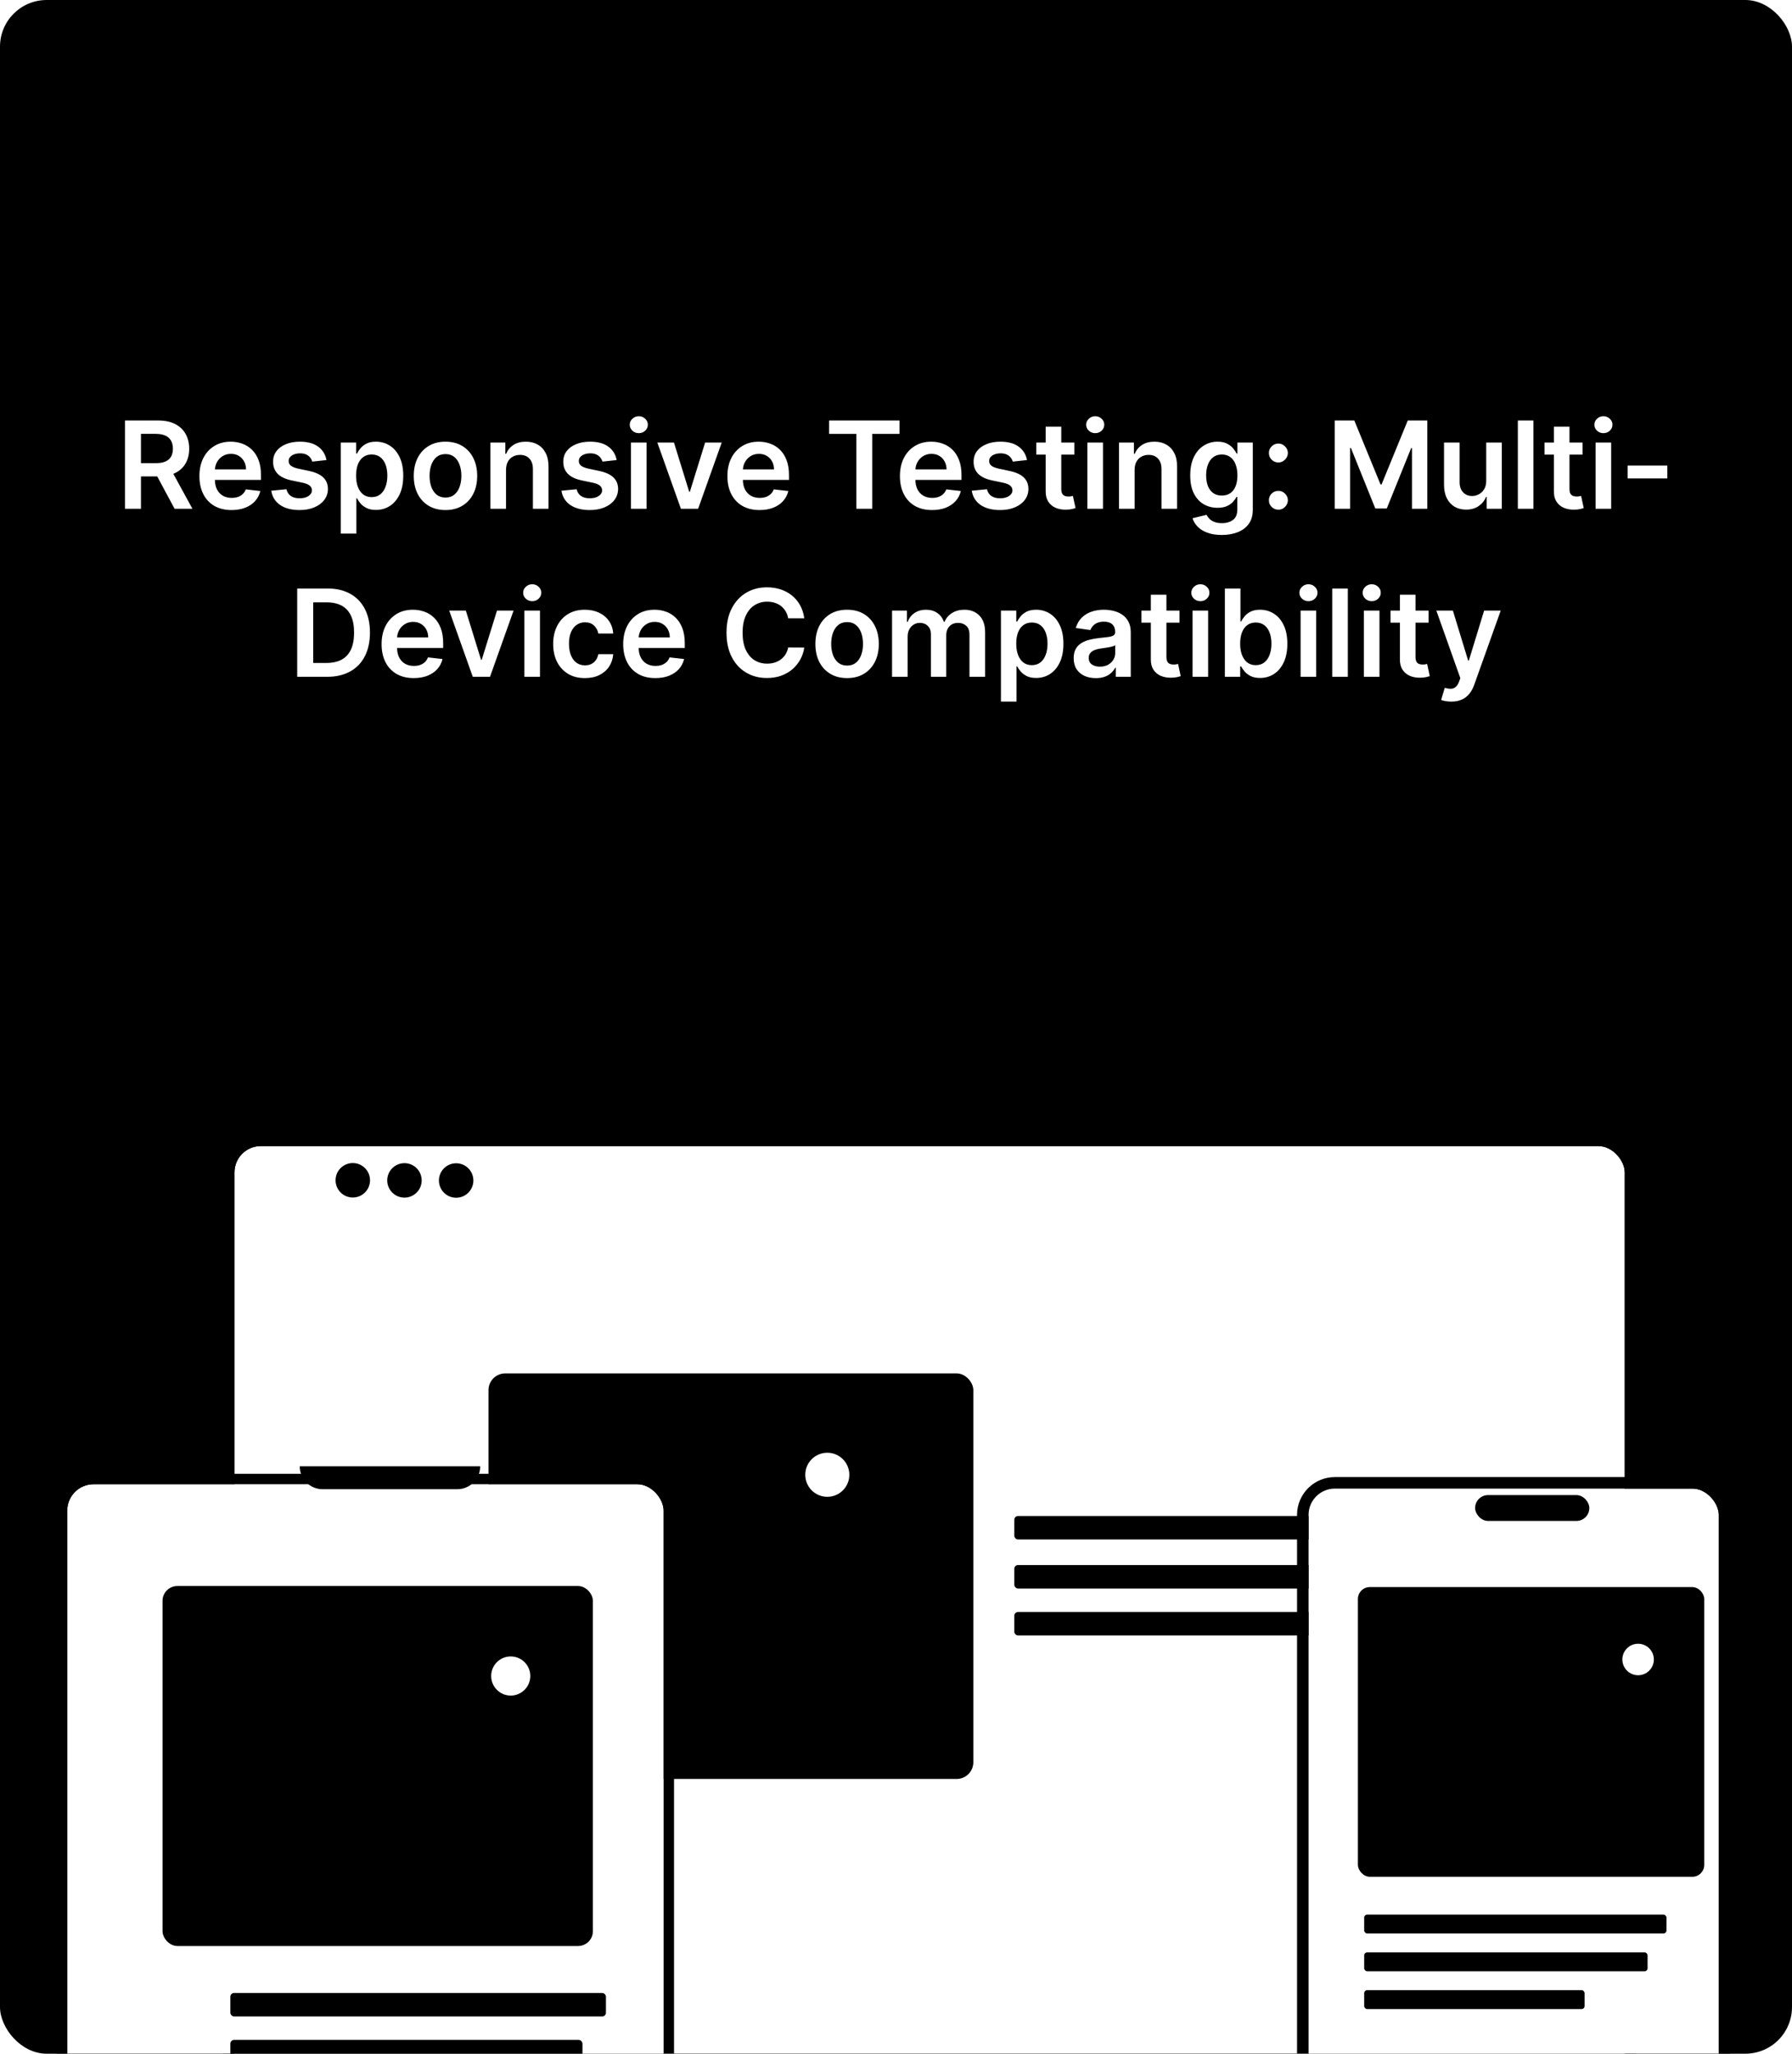 <svg width="384" height="440" viewBox="0 0 384 440" fill="none" xmlns="http://www.w3.org/2000/svg">
<g clip-path="url(#clip0_2336_185141)">
<rect width="384" height="440" rx="10" fill="#5B74F9" style="fill:#5B74F9;fill:color(display-p3 0.357 0.455 0.977);fill-opacity:1;"/>
<path d="M26.782 109V90.091H33.873C35.326 90.091 36.544 90.343 37.529 90.848C38.52 91.353 39.268 92.061 39.773 92.972C40.284 93.876 40.539 94.932 40.539 96.138C40.539 97.351 40.281 98.404 39.764 99.296C39.253 100.183 38.499 100.869 37.502 101.355C36.504 101.835 35.279 102.075 33.827 102.075H28.776V99.231H33.365C34.215 99.231 34.91 99.115 35.452 98.881C35.993 98.641 36.394 98.293 36.652 97.837C36.917 97.376 37.049 96.809 37.049 96.138C37.049 95.468 36.917 94.895 36.652 94.421C36.387 93.941 35.984 93.578 35.443 93.332C34.901 93.079 34.202 92.953 33.347 92.953H30.207V109H26.782ZM36.55 100.432L41.232 109H37.409L32.811 100.432H36.55ZM49.62 109.277C48.198 109.277 46.97 108.982 45.936 108.391C44.908 107.794 44.117 106.95 43.563 105.861C43.009 104.765 42.732 103.476 42.732 101.992C42.732 100.533 43.009 99.253 43.563 98.151C44.123 97.043 44.905 96.182 45.908 95.566C46.911 94.944 48.09 94.633 49.444 94.633C50.318 94.633 51.143 94.775 51.919 95.058C52.7 95.335 53.39 95.766 53.987 96.351C54.59 96.936 55.064 97.68 55.409 98.585C55.754 99.484 55.926 100.555 55.926 101.798V102.823H44.302V100.57H52.722C52.716 99.93 52.577 99.361 52.307 98.862C52.036 98.358 51.657 97.96 51.171 97.671C50.691 97.382 50.131 97.237 49.49 97.237C48.807 97.237 48.207 97.403 47.69 97.736C47.173 98.062 46.77 98.493 46.481 99.028C46.197 99.558 46.053 100.139 46.047 100.773V102.74C46.047 103.565 46.197 104.273 46.499 104.864C46.801 105.448 47.222 105.898 47.764 106.212C48.306 106.519 48.94 106.673 49.666 106.673C50.152 106.673 50.592 106.606 50.986 106.47C51.38 106.329 51.722 106.122 52.011 105.852C52.3 105.581 52.519 105.245 52.667 104.845L55.787 105.196C55.59 106.021 55.215 106.741 54.661 107.357C54.113 107.966 53.411 108.44 52.556 108.778C51.7 109.111 50.722 109.277 49.62 109.277ZM69.962 98.567L66.915 98.899C66.829 98.591 66.678 98.302 66.463 98.031C66.254 97.76 65.971 97.542 65.614 97.376C65.257 97.21 64.82 97.126 64.302 97.126C63.607 97.126 63.022 97.277 62.548 97.579C62.08 97.88 61.85 98.271 61.856 98.751C61.85 99.164 62 99.499 62.308 99.758C62.622 100.016 63.139 100.229 63.859 100.395L66.278 100.912C67.62 101.201 68.617 101.66 69.27 102.288C69.928 102.915 70.261 103.737 70.267 104.753C70.261 105.645 69.999 106.433 69.482 107.116C68.971 107.794 68.26 108.323 67.349 108.705C66.438 109.086 65.392 109.277 64.21 109.277C62.474 109.277 61.077 108.914 60.018 108.188C58.96 107.455 58.329 106.436 58.126 105.131L61.385 104.817C61.533 105.458 61.846 105.941 62.327 106.267C62.807 106.593 63.431 106.756 64.201 106.756C64.995 106.756 65.632 106.593 66.112 106.267C66.598 105.941 66.841 105.538 66.841 105.058C66.841 104.651 66.685 104.316 66.371 104.051C66.063 103.786 65.583 103.583 64.93 103.442L62.511 102.934C61.151 102.651 60.145 102.174 59.492 101.503C58.84 100.826 58.517 99.97 58.523 98.936C58.517 98.062 58.754 97.305 59.234 96.665C59.72 96.019 60.394 95.52 61.256 95.169C62.123 94.812 63.124 94.633 64.256 94.633C65.918 94.633 67.226 94.987 68.18 95.695C69.141 96.403 69.734 97.36 69.962 98.567ZM73.023 114.318V94.818H76.31V97.163H76.504C76.676 96.819 76.919 96.452 77.233 96.065C77.547 95.671 77.972 95.335 78.507 95.058C79.043 94.775 79.726 94.633 80.557 94.633C81.653 94.633 82.641 94.914 83.521 95.474C84.407 96.028 85.109 96.849 85.626 97.939C86.149 99.022 86.411 100.352 86.411 101.928C86.411 103.485 86.155 104.808 85.644 105.898C85.134 106.987 84.438 107.818 83.558 108.391C82.678 108.963 81.68 109.249 80.566 109.249C79.754 109.249 79.08 109.114 78.544 108.843C78.009 108.572 77.578 108.246 77.252 107.864C76.932 107.477 76.682 107.11 76.504 106.766H76.365V114.318H73.023ZM76.301 101.909C76.301 102.826 76.43 103.629 76.689 104.319C76.953 105.008 77.332 105.547 77.824 105.935C78.323 106.316 78.926 106.507 79.634 106.507C80.372 106.507 80.991 106.31 81.49 105.916C81.988 105.516 82.364 104.971 82.616 104.282C82.875 103.586 83.004 102.795 83.004 101.909C83.004 101.029 82.878 100.247 82.625 99.564C82.373 98.881 81.997 98.345 81.499 97.957C81 97.57 80.379 97.376 79.634 97.376C78.92 97.376 78.314 97.563 77.815 97.939C77.316 98.314 76.938 98.841 76.679 99.518C76.427 100.195 76.301 100.992 76.301 101.909ZM95.459 109.277C94.074 109.277 92.874 108.972 91.858 108.363C90.843 107.754 90.055 106.901 89.495 105.805C88.941 104.71 88.664 103.429 88.664 101.964C88.664 100.5 88.941 99.216 89.495 98.114C90.055 97.013 90.843 96.157 91.858 95.548C92.874 94.938 94.074 94.633 95.459 94.633C96.844 94.633 98.044 94.938 99.06 95.548C100.076 96.157 100.86 97.013 101.414 98.114C101.974 99.216 102.255 100.5 102.255 101.964C102.255 103.429 101.974 104.71 101.414 105.805C100.86 106.901 100.076 107.754 99.06 108.363C98.044 108.972 96.844 109.277 95.459 109.277ZM95.478 106.599C96.228 106.599 96.856 106.393 97.361 105.981C97.866 105.562 98.241 105.002 98.487 104.3C98.74 103.599 98.866 102.817 98.866 101.955C98.866 101.087 98.74 100.303 98.487 99.601C98.241 98.893 97.866 98.33 97.361 97.911C96.856 97.493 96.228 97.283 95.478 97.283C94.708 97.283 94.068 97.493 93.557 97.911C93.052 98.33 92.674 98.893 92.421 99.601C92.175 100.303 92.052 101.087 92.052 101.955C92.052 102.817 92.175 103.599 92.421 104.3C92.674 105.002 93.052 105.562 93.557 105.981C94.068 106.393 94.708 106.599 95.478 106.599ZM108.434 100.69V109H105.091V94.818H108.286V97.228H108.452C108.778 96.434 109.299 95.803 110.013 95.335C110.733 94.867 111.622 94.633 112.681 94.633C113.66 94.633 114.512 94.843 115.238 95.261C115.971 95.68 116.537 96.286 116.937 97.08C117.343 97.874 117.544 98.838 117.537 99.97V109H114.195V100.487C114.195 99.539 113.949 98.798 113.456 98.262C112.97 97.727 112.296 97.459 111.434 97.459C110.85 97.459 110.33 97.588 109.874 97.847C109.425 98.099 109.071 98.465 108.812 98.945C108.56 99.425 108.434 100.007 108.434 100.69ZM132.144 98.567L129.097 98.899C129.011 98.591 128.86 98.302 128.645 98.031C128.435 97.76 128.152 97.542 127.795 97.376C127.438 97.21 127.001 97.126 126.484 97.126C125.789 97.126 125.204 97.277 124.73 97.579C124.262 97.88 124.031 98.271 124.037 98.751C124.031 99.164 124.182 99.499 124.49 99.758C124.804 100.016 125.321 100.229 126.041 100.395L128.46 100.912C129.802 101.201 130.799 101.66 131.451 102.288C132.11 102.915 132.442 103.737 132.449 104.753C132.442 105.645 132.181 106.433 131.664 107.116C131.153 107.794 130.442 108.323 129.531 108.705C128.62 109.086 127.574 109.277 126.392 109.277C124.656 109.277 123.259 108.914 122.2 108.188C121.141 107.455 120.51 106.436 120.307 105.131L123.566 104.817C123.714 105.458 124.028 105.941 124.508 106.267C124.988 106.593 125.613 106.756 126.383 106.756C127.177 106.756 127.814 106.593 128.294 106.267C128.78 105.941 129.023 105.538 129.023 105.058C129.023 104.651 128.866 104.316 128.552 104.051C128.245 103.786 127.764 103.583 127.112 103.442L124.693 102.934C123.333 102.651 122.326 102.174 121.674 101.503C121.021 100.826 120.698 99.97 120.704 98.936C120.698 98.062 120.935 97.305 121.415 96.665C121.901 96.019 122.575 95.52 123.437 95.169C124.305 94.812 125.305 94.633 126.438 94.633C128.1 94.633 129.408 94.987 130.362 95.695C131.322 96.403 131.916 97.36 132.144 98.567ZM135.205 109V94.818H138.547V109H135.205ZM136.885 92.805C136.356 92.805 135.9 92.63 135.519 92.279C135.137 91.922 134.946 91.494 134.946 90.996C134.946 90.491 135.137 90.063 135.519 89.712C135.9 89.355 136.356 89.177 136.885 89.177C137.421 89.177 137.876 89.355 138.252 89.712C138.633 90.063 138.824 90.491 138.824 90.996C138.824 91.494 138.633 91.922 138.252 92.279C137.876 92.63 137.421 92.805 136.885 92.805ZM154.652 94.818L149.601 109H145.908L140.858 94.818H144.421L147.681 105.353H147.828L151.097 94.818H154.652ZM162.76 109.277C161.339 109.277 160.111 108.982 159.076 108.391C158.049 107.794 157.258 106.95 156.704 105.861C156.15 104.765 155.873 103.476 155.873 101.992C155.873 100.533 156.15 99.253 156.704 98.151C157.264 97.043 158.045 96.182 159.049 95.566C160.052 94.944 161.231 94.633 162.585 94.633C163.459 94.633 164.284 94.775 165.059 95.058C165.841 95.335 166.531 95.766 167.128 96.351C167.731 96.936 168.205 97.68 168.549 98.585C168.894 99.484 169.066 100.555 169.066 101.798V102.823H157.442V100.57H165.863C165.857 99.93 165.718 99.361 165.447 98.862C165.176 98.358 164.798 97.96 164.312 97.671C163.831 97.382 163.271 97.237 162.631 97.237C161.948 97.237 161.348 97.403 160.831 97.736C160.314 98.062 159.91 98.493 159.621 99.028C159.338 99.558 159.193 100.139 159.187 100.773V102.74C159.187 103.565 159.338 104.273 159.64 104.864C159.941 105.448 160.363 105.898 160.905 106.212C161.446 106.519 162.08 106.673 162.807 106.673C163.293 106.673 163.733 106.606 164.127 106.47C164.521 106.329 164.862 106.122 165.152 105.852C165.441 105.581 165.66 105.245 165.807 104.845L168.928 105.196C168.731 106.021 168.356 106.741 167.802 107.357C167.254 107.966 166.552 108.44 165.696 108.778C164.841 109.111 163.862 109.277 162.76 109.277ZM177.66 92.962V90.091H192.747V92.962H186.902V109H183.505V92.962H177.66ZM199.729 109.277C198.307 109.277 197.079 108.982 196.045 108.391C195.017 107.794 194.226 106.95 193.672 105.861C193.118 104.765 192.841 103.476 192.841 101.992C192.841 100.533 193.118 99.253 193.672 98.151C194.232 97.043 195.014 96.182 196.017 95.566C197.021 94.944 198.2 94.633 199.554 94.633C200.428 94.633 201.253 94.775 202.028 95.058C202.81 95.335 203.499 95.766 204.096 96.351C204.7 96.936 205.174 97.68 205.518 98.585C205.863 99.484 206.035 100.555 206.035 101.798V102.823H194.411V100.57H202.831C202.825 99.93 202.687 99.361 202.416 98.862C202.145 98.358 201.767 97.96 201.28 97.671C200.8 97.382 200.24 97.237 199.6 97.237C198.917 97.237 198.316 97.403 197.799 97.736C197.282 98.062 196.879 98.493 196.59 99.028C196.307 99.558 196.162 100.139 196.156 100.773V102.74C196.156 103.565 196.307 104.273 196.608 104.864C196.91 105.448 197.332 105.898 197.873 106.212C198.415 106.519 199.049 106.673 199.775 106.673C200.262 106.673 200.702 106.606 201.096 106.47C201.49 106.329 201.831 106.122 202.12 105.852C202.41 105.581 202.628 105.245 202.776 104.845L205.897 105.196C205.7 106.021 205.324 106.741 204.77 107.357C204.223 107.966 203.521 108.44 202.665 108.778C201.81 109.111 200.831 109.277 199.729 109.277ZM220.072 98.567L217.025 98.899C216.939 98.591 216.788 98.302 216.572 98.031C216.363 97.76 216.08 97.542 215.723 97.376C215.366 97.21 214.929 97.126 214.412 97.126C213.716 97.126 213.132 97.277 212.658 97.579C212.19 97.88 211.959 98.271 211.965 98.751C211.959 99.164 212.11 99.499 212.418 99.758C212.731 100.016 213.248 100.229 213.969 100.395L216.388 100.912C217.73 101.201 218.727 101.66 219.379 102.288C220.038 102.915 220.37 103.737 220.376 104.753C220.37 105.645 220.109 106.433 219.592 107.116C219.081 107.794 218.37 108.323 217.459 108.705C216.548 109.086 215.501 109.277 214.32 109.277C212.584 109.277 211.186 108.914 210.128 108.188C209.069 107.455 208.438 106.436 208.235 105.131L211.494 104.817C211.642 105.458 211.956 105.941 212.436 106.267C212.916 106.593 213.541 106.756 214.31 106.756C215.104 106.756 215.741 106.593 216.222 106.267C216.708 105.941 216.951 105.538 216.951 105.058C216.951 104.651 216.794 104.316 216.48 104.051C216.172 103.786 215.692 103.583 215.04 103.442L212.621 102.934C211.26 102.651 210.254 102.174 209.601 101.503C208.949 100.826 208.626 99.97 208.632 98.936C208.626 98.062 208.863 97.305 209.343 96.665C209.829 96.019 210.503 95.52 211.365 95.169C212.233 94.812 213.233 94.633 214.366 94.633C216.028 94.633 217.336 94.987 218.29 95.695C219.25 96.403 219.844 97.36 220.072 98.567ZM230.214 94.818V97.403H222.061V94.818H230.214ZM224.074 91.421H227.416V104.734C227.416 105.184 227.484 105.528 227.62 105.768C227.761 106.002 227.946 106.162 228.174 106.249C228.401 106.335 228.654 106.378 228.931 106.378C229.14 106.378 229.331 106.362 229.503 106.332C229.682 106.301 229.817 106.273 229.909 106.249L230.473 108.862C230.294 108.923 230.039 108.991 229.706 109.065C229.38 109.138 228.98 109.182 228.506 109.194C227.669 109.219 226.915 109.092 226.244 108.815C225.573 108.532 225.041 108.095 224.647 107.504C224.259 106.913 224.068 106.175 224.074 105.288V91.421ZM233.009 109V94.818H236.352V109H233.009ZM234.69 92.805C234.16 92.805 233.705 92.63 233.323 92.279C232.942 91.922 232.751 91.494 232.751 90.996C232.751 90.491 232.942 90.063 233.323 89.712C233.705 89.355 234.16 89.177 234.69 89.177C235.225 89.177 235.681 89.355 236.056 89.712C236.438 90.063 236.629 90.491 236.629 90.996C236.629 91.494 236.438 91.922 236.056 92.279C235.681 92.63 235.225 92.805 234.69 92.805ZM243.131 100.69V109H239.789V94.818H242.983V97.228H243.149C243.476 96.434 243.996 95.803 244.71 95.335C245.43 94.867 246.319 94.633 247.378 94.633C248.357 94.633 249.209 94.843 249.936 95.261C250.668 95.68 251.234 96.286 251.634 97.08C252.041 97.874 252.241 98.838 252.235 99.97V109H248.892V100.487C248.892 99.539 248.646 98.798 248.154 98.262C247.667 97.727 246.993 97.459 246.132 97.459C245.547 97.459 245.027 97.588 244.571 97.847C244.122 98.099 243.768 98.465 243.509 98.945C243.257 99.425 243.131 100.007 243.131 100.69ZM261.8 114.614C260.6 114.614 259.569 114.451 258.707 114.124C257.845 113.804 257.153 113.373 256.63 112.832C256.106 112.29 255.743 111.69 255.54 111.031L258.55 110.302C258.685 110.579 258.882 110.853 259.141 111.124C259.399 111.401 259.747 111.628 260.184 111.807C260.627 111.991 261.184 112.084 261.855 112.084C262.803 112.084 263.588 111.853 264.21 111.391C264.831 110.936 265.142 110.185 265.142 109.138V106.452H264.976C264.804 106.796 264.551 107.15 264.219 107.513C263.893 107.877 263.459 108.181 262.917 108.428C262.382 108.674 261.708 108.797 260.895 108.797C259.806 108.797 258.818 108.541 257.931 108.031C257.051 107.513 256.349 106.744 255.826 105.722C255.309 104.694 255.051 103.408 255.051 101.863C255.051 100.306 255.309 98.992 255.826 97.921C256.349 96.843 257.054 96.028 257.941 95.474C258.827 94.914 259.815 94.633 260.904 94.633C261.735 94.633 262.419 94.775 262.954 95.058C263.496 95.335 263.927 95.671 264.247 96.065C264.567 96.452 264.81 96.819 264.976 97.163H265.161V94.818H268.457V109.231C268.457 110.443 268.168 111.447 267.589 112.241C267.01 113.035 266.219 113.629 265.216 114.023C264.213 114.417 263.074 114.614 261.8 114.614ZM261.828 106.175C262.536 106.175 263.139 106.002 263.637 105.658C264.136 105.313 264.514 104.817 264.773 104.171C265.032 103.525 265.161 102.749 265.161 101.844C265.161 100.952 265.032 100.17 264.773 99.499C264.521 98.828 264.145 98.308 263.647 97.939C263.154 97.563 262.548 97.376 261.828 97.376C261.083 97.376 260.461 97.57 259.963 97.957C259.464 98.345 259.089 98.878 258.836 99.555C258.584 100.226 258.458 100.989 258.458 101.844C258.458 102.712 258.584 103.473 258.836 104.125C259.095 104.771 259.473 105.276 259.972 105.639C260.477 105.996 261.095 106.175 261.828 106.175ZM273.941 109.203C273.381 109.203 272.901 109.006 272.501 108.612C272.101 108.218 271.904 107.738 271.91 107.172C271.904 106.618 272.101 106.144 272.501 105.75C272.901 105.356 273.381 105.159 273.941 105.159C274.483 105.159 274.954 105.356 275.354 105.75C275.76 106.144 275.966 106.618 275.973 107.172C275.966 107.547 275.868 107.889 275.677 108.197C275.492 108.504 275.246 108.751 274.938 108.935C274.637 109.114 274.304 109.203 273.941 109.203ZM273.941 99.084C273.381 99.084 272.901 98.887 272.501 98.493C272.101 98.093 271.904 97.613 271.91 97.053C271.904 96.499 272.101 96.025 272.501 95.631C272.901 95.231 273.381 95.031 273.941 95.031C274.483 95.031 274.954 95.231 275.354 95.631C275.76 96.025 275.966 96.499 275.973 97.053C275.966 97.422 275.868 97.76 275.677 98.068C275.492 98.376 275.246 98.622 274.938 98.807C274.637 98.992 274.304 99.084 273.941 99.084ZM286.02 90.091H290.212L295.826 103.793H296.047L301.661 90.091H305.853V109H302.566V96.009H302.39L297.165 108.945H294.709L289.483 95.981H289.307V109H286.02V90.091ZM318.474 103.036V94.818H321.816V109H318.576V106.479H318.428C318.108 107.273 317.582 107.923 316.849 108.428C316.123 108.932 315.227 109.185 314.162 109.185C313.233 109.185 312.411 108.978 311.697 108.566C310.989 108.147 310.435 107.541 310.035 106.747C309.635 105.947 309.435 104.981 309.435 103.848V94.818H312.777V103.331C312.777 104.23 313.024 104.944 313.516 105.473C314.008 106.002 314.655 106.267 315.455 106.267C315.947 106.267 316.424 106.147 316.886 105.907C317.348 105.667 317.726 105.31 318.022 104.836C318.323 104.356 318.474 103.756 318.474 103.036ZM328.596 90.091V109H325.253V90.091H328.596ZM339.114 94.818V97.403H330.962V94.818H339.114ZM332.975 91.421H336.317V104.734C336.317 105.184 336.385 105.528 336.52 105.768C336.662 106.002 336.846 106.162 337.074 106.249C337.302 106.335 337.554 106.378 337.831 106.378C338.04 106.378 338.231 106.362 338.403 106.332C338.582 106.301 338.717 106.273 338.81 106.249L339.373 108.862C339.194 108.923 338.939 108.991 338.607 109.065C338.28 109.138 337.88 109.182 337.406 109.194C336.569 109.219 335.815 109.092 335.144 108.815C334.473 108.532 333.941 108.095 333.547 107.504C333.159 106.913 332.968 106.175 332.975 105.288V91.421ZM341.91 109V94.818H345.252V109H341.91ZM343.59 92.805C343.061 92.805 342.605 92.63 342.224 92.279C341.842 91.922 341.651 91.494 341.651 90.996C341.651 90.491 341.842 90.063 342.224 89.712C342.605 89.355 343.061 89.177 343.59 89.177C344.126 89.177 344.581 89.355 344.957 89.712C345.338 90.063 345.529 90.491 345.529 90.996C345.529 91.494 345.338 91.922 344.957 92.279C344.581 92.63 344.126 92.805 343.59 92.805ZM357.285 99.749V102.5H348.772V99.749H357.285ZM70.095 145H63.687V126.091H70.224C72.102 126.091 73.714 126.469 75.062 127.227C76.416 127.978 77.457 129.058 78.183 130.467C78.909 131.877 79.273 133.563 79.273 135.527C79.273 137.497 78.906 139.189 78.174 140.605C77.448 142.021 76.398 143.107 75.025 143.864C73.659 144.621 72.015 145 70.095 145ZM67.113 142.036H69.929C71.246 142.036 72.345 141.796 73.225 141.316C74.105 140.83 74.767 140.107 75.21 139.146C75.653 138.18 75.875 136.973 75.875 135.527C75.875 134.08 75.653 132.88 75.21 131.926C74.767 130.966 74.111 130.249 73.243 129.775C72.382 129.295 71.311 129.055 70.03 129.055H67.113V142.036ZM88.658 145.277C87.236 145.277 86.008 144.982 84.974 144.391C83.946 143.794 83.155 142.95 82.601 141.861C82.047 140.765 81.77 139.476 81.77 137.992C81.77 136.533 82.047 135.253 82.601 134.151C83.161 133.043 83.943 132.182 84.946 131.566C85.95 130.944 87.128 130.634 88.482 130.634C89.356 130.634 90.181 130.775 90.957 131.058C91.739 131.335 92.428 131.766 93.025 132.351C93.628 132.936 94.102 133.68 94.447 134.585C94.792 135.484 94.964 136.555 94.964 137.798V138.823H83.34V136.57H91.76C91.754 135.93 91.615 135.361 91.345 134.862C91.074 134.357 90.695 133.96 90.209 133.671C89.729 133.382 89.169 133.237 88.529 133.237C87.845 133.237 87.245 133.403 86.728 133.736C86.211 134.062 85.808 134.493 85.519 135.028C85.236 135.558 85.091 136.139 85.085 136.773V138.74C85.085 139.565 85.236 140.273 85.537 140.864C85.839 141.448 86.26 141.898 86.802 142.212C87.344 142.519 87.978 142.673 88.704 142.673C89.19 142.673 89.63 142.606 90.024 142.47C90.418 142.329 90.76 142.122 91.049 141.852C91.338 141.581 91.557 141.245 91.705 140.845L94.826 141.196C94.629 142.021 94.253 142.741 93.699 143.357C93.151 143.966 92.45 144.44 91.594 144.778C90.738 145.111 89.76 145.277 88.658 145.277ZM110.053 130.818L105.002 145H101.309L96.259 130.818H99.823L103.082 141.353H103.23L106.498 130.818H110.053ZM112.366 145V130.818H115.708V145H112.366ZM114.046 128.805C113.517 128.805 113.061 128.63 112.68 128.279C112.298 127.922 112.107 127.494 112.107 126.996C112.107 126.491 112.298 126.063 112.68 125.712C113.061 125.355 113.517 125.177 114.046 125.177C114.582 125.177 115.037 125.355 115.413 125.712C115.794 126.063 115.985 126.491 115.985 126.996C115.985 127.494 115.794 127.922 115.413 128.279C115.037 128.63 114.582 128.805 114.046 128.805ZM125.331 145.277C123.915 145.277 122.7 144.966 121.684 144.344C120.675 143.723 119.896 142.864 119.348 141.768C118.807 140.667 118.536 139.399 118.536 137.964C118.536 136.524 118.813 135.253 119.367 134.151C119.921 133.043 120.702 132.182 121.712 131.566C122.727 130.944 123.928 130.634 125.313 130.634C126.464 130.634 127.482 130.846 128.369 131.271C129.261 131.689 129.972 132.283 130.502 133.053C131.031 133.816 131.333 134.708 131.406 135.73H128.212C128.083 135.047 127.775 134.478 127.289 134.022C126.808 133.56 126.165 133.33 125.359 133.33C124.676 133.33 124.075 133.514 123.558 133.884C123.041 134.247 122.638 134.77 122.349 135.453C122.066 136.136 121.924 136.955 121.924 137.909C121.924 138.875 122.066 139.706 122.349 140.402C122.632 141.091 123.029 141.624 123.54 141.999C124.057 142.369 124.663 142.553 125.359 142.553C125.851 142.553 126.291 142.461 126.679 142.276C127.073 142.085 127.402 141.812 127.667 141.455C127.932 141.098 128.113 140.664 128.212 140.153H131.406C131.326 141.156 131.031 142.045 130.52 142.821C130.009 143.59 129.314 144.194 128.433 144.631C127.553 145.062 126.519 145.277 125.331 145.277ZM140.429 145.277C139.007 145.277 137.779 144.982 136.745 144.391C135.717 143.794 134.926 142.95 134.373 141.861C133.819 140.765 133.542 139.476 133.542 137.992C133.542 136.533 133.819 135.253 134.373 134.151C134.933 133.043 135.714 132.182 136.718 131.566C137.721 130.944 138.9 130.634 140.254 130.634C141.128 130.634 141.953 130.775 142.728 131.058C143.51 131.335 144.199 131.766 144.797 132.351C145.4 132.936 145.874 133.68 146.218 134.585C146.563 135.484 146.735 136.555 146.735 137.798V138.823H135.111V136.57H143.532C143.525 135.93 143.387 135.361 143.116 134.862C142.845 134.357 142.467 133.96 141.98 133.671C141.5 133.382 140.94 133.237 140.3 133.237C139.617 133.237 139.017 133.403 138.5 133.736C137.983 134.062 137.579 134.493 137.29 135.028C137.007 135.558 136.862 136.139 136.856 136.773V138.74C136.856 139.565 137.007 140.273 137.309 140.864C137.61 141.448 138.032 141.898 138.574 142.212C139.115 142.519 139.749 142.673 140.475 142.673C140.962 142.673 141.402 142.606 141.796 142.47C142.19 142.329 142.531 142.122 142.821 141.852C143.11 141.581 143.328 141.245 143.476 140.845L146.597 141.196C146.4 142.021 146.025 142.741 145.471 143.357C144.923 143.966 144.221 144.44 143.365 144.778C142.51 145.111 141.531 145.277 140.429 145.277ZM172.345 132.471H168.892C168.794 131.905 168.612 131.403 168.347 130.966C168.083 130.523 167.753 130.147 167.36 129.839C166.966 129.532 166.516 129.301 166.012 129.147C165.513 128.987 164.974 128.907 164.396 128.907C163.368 128.907 162.457 129.165 161.663 129.683C160.869 130.193 160.247 130.944 159.798 131.935C159.348 132.92 159.124 134.124 159.124 135.545C159.124 136.992 159.348 138.211 159.798 139.202C160.253 140.187 160.875 140.931 161.663 141.436C162.457 141.935 163.365 142.184 164.387 142.184C164.953 142.184 165.482 142.11 165.975 141.962C166.473 141.808 166.919 141.584 167.313 141.288C167.713 140.993 168.049 140.63 168.32 140.199C168.597 139.768 168.788 139.276 168.892 138.722L172.345 138.74C172.216 139.639 171.936 140.482 171.505 141.27C171.08 142.058 170.523 142.753 169.834 143.357C169.145 143.954 168.338 144.421 167.415 144.76C166.492 145.092 165.467 145.259 164.34 145.259C162.678 145.259 161.195 144.874 159.89 144.104C158.585 143.335 157.557 142.224 156.806 140.771C156.055 139.319 155.68 137.577 155.68 135.545C155.68 133.508 156.058 131.766 156.816 130.32C157.573 128.867 158.604 127.756 159.909 126.987C161.213 126.217 162.691 125.832 164.34 125.832C165.393 125.832 166.372 125.98 167.276 126.276C168.181 126.571 168.988 127.005 169.695 127.577C170.403 128.144 170.985 128.839 171.441 129.664C171.902 130.483 172.204 131.418 172.345 132.471ZM181.521 145.277C180.136 145.277 178.935 144.972 177.92 144.363C176.904 143.754 176.116 142.901 175.556 141.805C175.002 140.71 174.725 139.429 174.725 137.964C174.725 136.5 175.002 135.216 175.556 134.114C176.116 133.013 176.904 132.157 177.92 131.548C178.935 130.938 180.136 130.634 181.521 130.634C182.906 130.634 184.106 130.938 185.121 131.548C186.137 132.157 186.922 133.013 187.476 134.114C188.036 135.216 188.316 136.5 188.316 137.964C188.316 139.429 188.036 140.71 187.476 141.805C186.922 142.901 186.137 143.754 185.121 144.363C184.106 144.972 182.906 145.277 181.521 145.277ZM181.539 142.599C182.29 142.599 182.918 142.393 183.423 141.981C183.927 141.562 184.303 141.002 184.549 140.3C184.801 139.599 184.928 138.817 184.928 137.955C184.928 137.087 184.801 136.303 184.549 135.601C184.303 134.893 183.927 134.33 183.423 133.911C182.918 133.493 182.29 133.283 181.539 133.283C180.77 133.283 180.129 133.493 179.619 133.911C179.114 134.33 178.735 134.893 178.483 135.601C178.237 136.303 178.114 137.087 178.114 137.955C178.114 138.817 178.237 139.599 178.483 140.3C178.735 141.002 179.114 141.562 179.619 141.981C180.129 142.393 180.77 142.599 181.539 142.599ZM191.153 145V130.818H194.347V133.228H194.514C194.809 132.415 195.298 131.781 195.982 131.326C196.665 130.864 197.481 130.634 198.428 130.634C199.389 130.634 200.198 130.867 200.857 131.335C201.521 131.797 201.989 132.428 202.26 133.228H202.408C202.722 132.44 203.251 131.812 203.996 131.344C204.747 130.871 205.636 130.634 206.664 130.634C207.969 130.634 209.034 131.046 209.859 131.871C210.684 132.696 211.096 133.899 211.096 135.481V145H207.744V135.998C207.744 135.118 207.511 134.474 207.043 134.068C206.575 133.656 206.003 133.45 205.325 133.45C204.519 133.45 203.888 133.702 203.433 134.207C202.983 134.705 202.759 135.355 202.759 136.155V145H199.481V135.859C199.481 135.127 199.259 134.542 198.816 134.105C198.379 133.668 197.807 133.45 197.099 133.45C196.619 133.45 196.182 133.573 195.788 133.819C195.394 134.059 195.08 134.401 194.846 134.844C194.612 135.281 194.495 135.792 194.495 136.376V145H191.153ZM214.487 150.318V130.818H217.774V133.163H217.968C218.14 132.819 218.383 132.452 218.697 132.065C219.011 131.671 219.436 131.335 219.971 131.058C220.507 130.775 221.19 130.634 222.021 130.634C223.117 130.634 224.105 130.914 224.985 131.474C225.871 132.028 226.573 132.849 227.09 133.939C227.613 135.022 227.875 136.352 227.875 137.928C227.875 139.485 227.619 140.808 227.108 141.898C226.597 142.987 225.902 143.818 225.022 144.391C224.141 144.963 223.144 145.249 222.03 145.249C221.218 145.249 220.544 145.114 220.008 144.843C219.473 144.572 219.042 144.246 218.716 143.864C218.395 143.477 218.146 143.11 217.968 142.766H217.829V150.318H214.487ZM217.765 137.909C217.765 138.826 217.894 139.629 218.152 140.319C218.417 141.008 218.796 141.547 219.288 141.935C219.787 142.316 220.39 142.507 221.098 142.507C221.836 142.507 222.455 142.31 222.953 141.916C223.452 141.516 223.828 140.971 224.08 140.282C224.338 139.586 224.468 138.795 224.468 137.909C224.468 137.029 224.342 136.247 224.089 135.564C223.837 134.881 223.461 134.345 222.963 133.957C222.464 133.57 221.842 133.376 221.098 133.376C220.384 133.376 219.777 133.563 219.279 133.939C218.78 134.314 218.402 134.841 218.143 135.518C217.891 136.195 217.765 136.992 217.765 137.909ZM234.818 145.286C233.919 145.286 233.11 145.126 232.39 144.806C231.676 144.48 231.109 144 230.691 143.366C230.278 142.732 230.072 141.95 230.072 141.021C230.072 140.22 230.22 139.559 230.515 139.036C230.811 138.512 231.214 138.094 231.725 137.78C232.236 137.466 232.811 137.229 233.451 137.069C234.098 136.903 234.766 136.783 235.455 136.709C236.286 136.623 236.96 136.546 237.477 136.478C237.994 136.404 238.369 136.293 238.603 136.146C238.843 135.992 238.963 135.755 238.963 135.435V135.379C238.963 134.684 238.757 134.145 238.345 133.763C237.932 133.382 237.338 133.191 236.563 133.191C235.744 133.191 235.095 133.37 234.615 133.727C234.141 134.084 233.821 134.505 233.654 134.991L230.534 134.548C230.78 133.687 231.186 132.966 231.752 132.388C232.319 131.803 233.011 131.366 233.83 131.077C234.649 130.781 235.553 130.634 236.544 130.634C237.228 130.634 237.908 130.714 238.585 130.874C239.262 131.034 239.881 131.298 240.441 131.668C241.001 132.031 241.45 132.526 241.789 133.154C242.133 133.782 242.306 134.567 242.306 135.509V145H239.093V143.052H238.982C238.779 143.446 238.493 143.815 238.123 144.16C237.76 144.498 237.301 144.772 236.748 144.982C236.2 145.185 235.556 145.286 234.818 145.286ZM235.686 142.83C236.357 142.83 236.938 142.698 237.431 142.433C237.923 142.162 238.302 141.805 238.566 141.362C238.837 140.919 238.973 140.436 238.973 139.913V138.241C238.868 138.328 238.69 138.408 238.437 138.482C238.191 138.555 237.914 138.62 237.606 138.675C237.298 138.731 236.994 138.78 236.692 138.823C236.391 138.866 236.129 138.903 235.907 138.934C235.409 139.002 234.962 139.112 234.569 139.266C234.175 139.42 233.864 139.636 233.636 139.913C233.408 140.183 233.294 140.534 233.294 140.965C233.294 141.581 233.519 142.045 233.968 142.359C234.418 142.673 234.99 142.83 235.686 142.83ZM252.748 130.818V133.403H244.596V130.818H252.748ZM246.608 127.42H249.951V140.734C249.951 141.184 250.018 141.528 250.154 141.768C250.295 142.002 250.48 142.162 250.708 142.249C250.935 142.335 251.188 142.378 251.465 142.378C251.674 142.378 251.865 142.362 252.037 142.332C252.216 142.301 252.351 142.273 252.444 142.249L253.007 144.862C252.828 144.923 252.573 144.991 252.24 145.065C251.914 145.138 251.514 145.182 251.04 145.194C250.203 145.219 249.449 145.092 248.778 144.815C248.107 144.532 247.575 144.095 247.181 143.504C246.793 142.913 246.602 142.175 246.608 141.288V127.42ZM255.544 145V130.818H258.886V145H255.544ZM257.224 128.805C256.695 128.805 256.239 128.63 255.857 128.279C255.476 127.922 255.285 127.494 255.285 126.996C255.285 126.491 255.476 126.063 255.857 125.712C256.239 125.355 256.695 125.177 257.224 125.177C257.759 125.177 258.215 125.355 258.59 125.712C258.972 126.063 259.163 126.491 259.163 126.996C259.163 127.494 258.972 127.922 258.59 128.279C258.215 128.63 257.759 128.805 257.224 128.805ZM262.471 145V126.091H265.813V133.163H265.951C266.124 132.819 266.367 132.452 266.681 132.065C266.995 131.671 267.419 131.335 267.955 131.058C268.49 130.775 269.174 130.634 270.005 130.634C271.1 130.634 272.088 130.914 272.968 131.474C273.855 132.028 274.556 132.849 275.074 133.939C275.597 135.022 275.858 136.352 275.858 137.928C275.858 139.485 275.603 140.808 275.092 141.898C274.581 142.987 273.886 143.818 273.005 144.391C272.125 144.963 271.128 145.249 270.014 145.249C269.201 145.249 268.527 145.114 267.992 144.843C267.456 144.572 267.025 144.246 266.699 143.864C266.379 143.477 266.13 143.11 265.951 142.766H265.757V145H262.471ZM265.748 137.909C265.748 138.826 265.877 139.629 266.136 140.319C266.401 141.008 266.779 141.547 267.272 141.935C267.77 142.316 268.373 142.507 269.081 142.507C269.82 142.507 270.439 142.31 270.937 141.916C271.436 141.516 271.811 140.971 272.064 140.282C272.322 139.586 272.451 138.795 272.451 137.909C272.451 137.029 272.325 136.247 272.073 135.564C271.82 134.881 271.445 134.345 270.946 133.957C270.448 133.57 269.826 133.376 269.081 133.376C268.367 133.376 267.761 133.563 267.262 133.939C266.764 134.314 266.385 134.841 266.127 135.518C265.874 136.195 265.748 136.992 265.748 137.909ZM278.7 145V130.818H282.042V145H278.7ZM280.38 128.805C279.851 128.805 279.395 128.63 279.014 128.279C278.632 127.922 278.441 127.494 278.441 126.996C278.441 126.491 278.632 126.063 279.014 125.712C279.395 125.355 279.851 125.177 280.38 125.177C280.916 125.177 281.371 125.355 281.747 125.712C282.128 126.063 282.319 126.491 282.319 126.996C282.319 127.494 282.128 127.922 281.747 128.279C281.371 128.63 280.916 128.805 280.38 128.805ZM288.821 126.091V145H285.479V126.091H288.821ZM292.258 145V130.818H295.601V145H292.258ZM293.939 128.805C293.409 128.805 292.954 128.63 292.572 128.279C292.191 127.922 292 127.494 292 126.996C292 126.491 292.191 126.063 292.572 125.712C292.954 125.355 293.409 125.177 293.939 125.177C294.474 125.177 294.93 125.355 295.305 125.712C295.687 126.063 295.878 126.491 295.878 126.996C295.878 127.494 295.687 127.922 295.305 128.279C294.93 128.63 294.474 128.805 293.939 128.805ZM306.119 130.818V133.403H297.967V130.818H306.119ZM299.979 127.42H303.322V140.734C303.322 141.184 303.389 141.528 303.525 141.768C303.666 142.002 303.851 142.162 304.079 142.249C304.307 142.335 304.559 142.378 304.836 142.378C305.045 142.378 305.236 142.362 305.408 142.332C305.587 142.301 305.722 142.273 305.815 142.249L306.378 144.862C306.199 144.923 305.944 144.991 305.612 145.065C305.285 145.138 304.885 145.182 304.411 145.194C303.574 145.219 302.82 145.092 302.149 144.815C301.478 144.532 300.946 144.095 300.552 143.504C300.164 142.913 299.973 142.175 299.979 141.288V127.42ZM310.992 150.318C310.537 150.318 310.115 150.281 309.727 150.207C309.345 150.14 309.041 150.06 308.813 149.967L309.589 147.364C310.075 147.505 310.509 147.573 310.89 147.567C311.272 147.561 311.608 147.441 311.897 147.207C312.192 146.979 312.442 146.597 312.645 146.062L312.931 145.295L307.788 130.818H311.334L314.602 141.528H314.75L318.028 130.818H321.582L315.904 146.717C315.639 147.468 315.288 148.112 314.851 148.647C314.414 149.189 313.879 149.601 313.245 149.884C312.617 150.174 311.866 150.318 310.992 150.318Z" fill="white" style="fill:white;fill-opacity:1;"/>
<g clip-path="url(#clip1_2336_185141)">
<g filter="url(#filter0_d_2336_185141)">
<rect x="56.93" y="241.729" width="297.914" height="202.428" rx="5.632" fill="white" style="fill:white;fill-opacity:1;"/>
<rect x="55.695" y="240.494" width="300.383" height="204.898" rx="6.867" stroke="black" style="stroke:black;stroke-opacity:1;" stroke-width="2.469"/>
</g>
<circle cx="75.598" cy="252.872" r="3.692" fill="#DE6A6B" style="fill:#DE6A6B;fill:color(display-p3 0.871 0.416 0.42);fill-opacity:1;"/>
<circle cx="86.668" cy="252.896" r="3.692" fill="#F5E33C" style="fill:#F5E33C;fill:color(display-p3 0.963 0.89 0.237);fill-opacity:1;"/>
<circle cx="97.746" cy="252.92" r="3.692" fill="#26D581" style="fill:#26D581;fill:color(display-p3 0.149 0.835 0.506);fill-opacity:1;"/>
<rect x="217.352" y="335.304" width="80.484" height="5.03" rx="0.795" fill="#E0E8EF" style="fill:#E0E8EF;fill:color(display-p3 0.879 0.909 0.938);fill-opacity:1;"/>
<rect x="217.352" y="324.801" width="80.484" height="5.03" rx="0.795" fill="#E0E8EF" style="fill:#E0E8EF;fill:color(display-p3 0.879 0.909 0.938);fill-opacity:1;"/>
<rect x="217.352" y="345.365" width="75.454" height="5.03" rx="0.795" fill="#E0E8EF" style="fill:#E0E8EF;fill:color(display-p3 0.879 0.909 0.938);fill-opacity:1;"/>
<rect x="104.68" y="294.246" width="103.892" height="86.891" rx="3.581" fill="#CEE8FF" style="fill:#CEE8FF;fill:color(display-p3 0.808 0.908 1);fill-opacity:1;"/>
<path d="M162.168 332.024L180.981 356.108H143.356L162.168 332.024Z" fill="#B3DAFF" style="fill:#B3DAFF;fill:color(display-p3 0.7 0.856 1);fill-opacity:1;"/>
<path d="M143.274 322.579L173.537 360.83H113.01L143.274 322.579Z" fill="#9DD0FF" style="fill:#9DD0FF;fill:color(display-p3 0.616 0.816 1);fill-opacity:1;"/>
<circle cx="177.277" cy="315.968" r="4.722" fill="white" style="fill:white;fill-opacity:1;"/>
<g filter="url(#filter1_d_2336_185141)">
<rect x="19.188" y="314.178" width="127.787" height="171.739" rx="5.632" fill="white" style="fill:white;fill-opacity:1;"/>
<rect x="18.07" y="313.061" width="130.022" height="173.974" rx="6.749" stroke="black" style="stroke:black;stroke-opacity:1;" stroke-width="2.235"/>
</g>
<path d="M64.227 314.153H102.898C102.898 316.863 100.7 319.061 97.99 319.061H69.134C66.424 319.061 64.227 316.863 64.227 314.153Z" fill="black" style="fill:black;fill-opacity:1;"/>
<rect x="49.359" y="426.988" width="80.484" height="5.03" rx="0.795" fill="#E0E8EF" style="fill:#E0E8EF;fill:color(display-p3 0.879 0.909 0.938);fill-opacity:1;"/>
<rect x="49.359" y="437.048" width="75.454" height="5.03" rx="0.795" fill="#E0E8EF" style="fill:#E0E8EF;fill:color(display-p3 0.879 0.909 0.938);fill-opacity:1;"/>
<rect x="34.828" y="339.797" width="92.222" height="77.131" rx="3.179" fill="#CEE8FF" style="fill:#CEE8FF;fill:color(display-p3 0.808 0.908 1);fill-opacity:1;"/>
<path d="M96.033 373.331L112.732 394.71H79.333L96.033 373.331Z" fill="#B3DAFF" style="fill:#B3DAFF;fill:color(display-p3 0.7 0.856 1);fill-opacity:1;"/>
<path d="M79.262 364.947L106.126 398.902H52.398L79.262 364.947Z" fill="#9DD0FF" style="fill:#9DD0FF;fill:color(display-p3 0.616 0.816 1);fill-opacity:1;"/>
<circle cx="109.442" cy="359.079" r="4.192" fill="white" style="fill:white;fill-opacity:1;"/>
<g filter="url(#filter2_d_2336_185141)">
<rect x="284.227" y="317.083" width="87.903" height="166.087" rx="5.632" fill="white" style="fill:white;fill-opacity:1;"/>
<rect x="282.992" y="315.849" width="90.372" height="168.557" rx="6.867" stroke="black" style="stroke:black;stroke-opacity:1;" stroke-width="2.469"/>
</g>
<rect x="316.094" y="320.317" width="24.479" height="5.542" rx="2.771" fill="black" style="fill:black;fill-opacity:1;"/>
<rect x="292.328" y="410.194" width="64.773" height="4.048" rx="0.64" fill="#E0E8EF" style="fill:#E0E8EF;fill:color(display-p3 0.879 0.909 0.938);fill-opacity:1;"/>
<rect x="292.328" y="418.291" width="60.725" height="4.048" rx="0.64" fill="#E0E8EF" style="fill:#E0E8EF;fill:color(display-p3 0.879 0.909 0.938);fill-opacity:1;"/>
<rect x="292.328" y="426.388" width="47.23" height="4.048" rx="0.64" fill="#E0E8EF" style="fill:#E0E8EF;fill:color(display-p3 0.879 0.909 0.938);fill-opacity:1;"/>
<rect x="290.977" y="340.024" width="74.219" height="62.074" rx="2.559" fill="#CEE8FF" style="fill:#CEE8FF;fill:color(display-p3 0.808 0.908 1);fill-opacity:1;"/>
<path d="M340.229 367.013L353.669 384.218H326.79L340.229 367.013Z" fill="#B3DAFF" style="fill:#B3DAFF;fill:color(display-p3 0.7 0.856 1);fill-opacity:1;"/>
<path d="M326.738 360.265L348.358 387.591H305.118L326.738 360.265Z" fill="#9DD0FF" style="fill:#9DD0FF;fill:color(display-p3 0.616 0.816 1);fill-opacity:1;"/>
<circle cx="351.022" cy="355.542" r="3.374" fill="white" style="fill:white;fill-opacity:1;"/>
</g>
</g>
<defs>
<filter id="filter0_d_2336_185141" x="47.777" y="239.26" width="309.536" height="211.187" filterUnits="userSpaceOnUse" color-interpolation-filters="sRGB">
<feFlood flood-opacity="0" result="BackgroundImageFix"/>
<feColorMatrix in="SourceAlpha" type="matrix" values="0 0 0 0 0 0 0 0 0 0 0 0 0 0 0 0 0 0 127 0" result="hardAlpha"/>
<feOffset dx="-6.684" dy="3.819"/>
<feComposite in2="hardAlpha" operator="out"/>
<feColorMatrix type="matrix" values="0 0 0 0 0 0 0 0 0 0 0 0 0 0 0 0 0 0 1 0"/>
<feBlend mode="normal" in2="BackgroundImageFix" result="effect1_dropShadow_2336_185141"/>
<feBlend mode="normal" in="SourceGraphic" in2="effect1_dropShadow_2336_185141" result="shape"/>
</filter>
<filter id="filter1_d_2336_185141" x="12.179" y="311.943" width="137.032" height="180.028" filterUnits="userSpaceOnUse" color-interpolation-filters="sRGB">
<feFlood flood-opacity="0" result="BackgroundImageFix"/>
<feColorMatrix in="SourceAlpha" type="matrix" values="0 0 0 0 0 0 0 0 0 0 0 0 0 0 0 0 0 0 127 0" result="hardAlpha"/>
<feOffset dx="-4.774" dy="3.819"/>
<feComposite in2="hardAlpha" operator="out"/>
<feColorMatrix type="matrix" values="0 0 0 0 0 0 0 0 0 0 0 0 0 0 0 0 0 0 1 0"/>
<feBlend mode="normal" in2="BackgroundImageFix" result="effect1_dropShadow_2336_185141"/>
<feBlend mode="normal" in="SourceGraphic" in2="effect1_dropShadow_2336_185141" result="shape"/>
</filter>
<filter id="filter2_d_2336_185141" x="277.938" y="314.614" width="96.663" height="172.874" filterUnits="userSpaceOnUse" color-interpolation-filters="sRGB">
<feFlood flood-opacity="0" result="BackgroundImageFix"/>
<feColorMatrix in="SourceAlpha" type="matrix" values="0 0 0 0 0 0 0 0 0 0 0 0 0 0 0 0 0 0 127 0" result="hardAlpha"/>
<feOffset dx="-3.819" dy="1.847"/>
<feComposite in2="hardAlpha" operator="out"/>
<feColorMatrix type="matrix" values="0 0 0 0 0 0 0 0 0 0 0 0 0 0 0 0 0 0 1 0"/>
<feBlend mode="normal" in2="BackgroundImageFix" result="effect1_dropShadow_2336_185141"/>
<feBlend mode="normal" in="SourceGraphic" in2="effect1_dropShadow_2336_185141" result="shape"/>
</filter>
<clipPath id="clip0_2336_185141">
<rect width="384" height="440" rx="10" fill="white" style="fill:white;fill-opacity:1;"/>
</clipPath>
<clipPath id="clip1_2336_185141">
<rect width="377" height="204" fill="white" style="fill:white;fill-opacity:1;" transform="translate(7 236)"/>
</clipPath>
</defs>
</svg>
